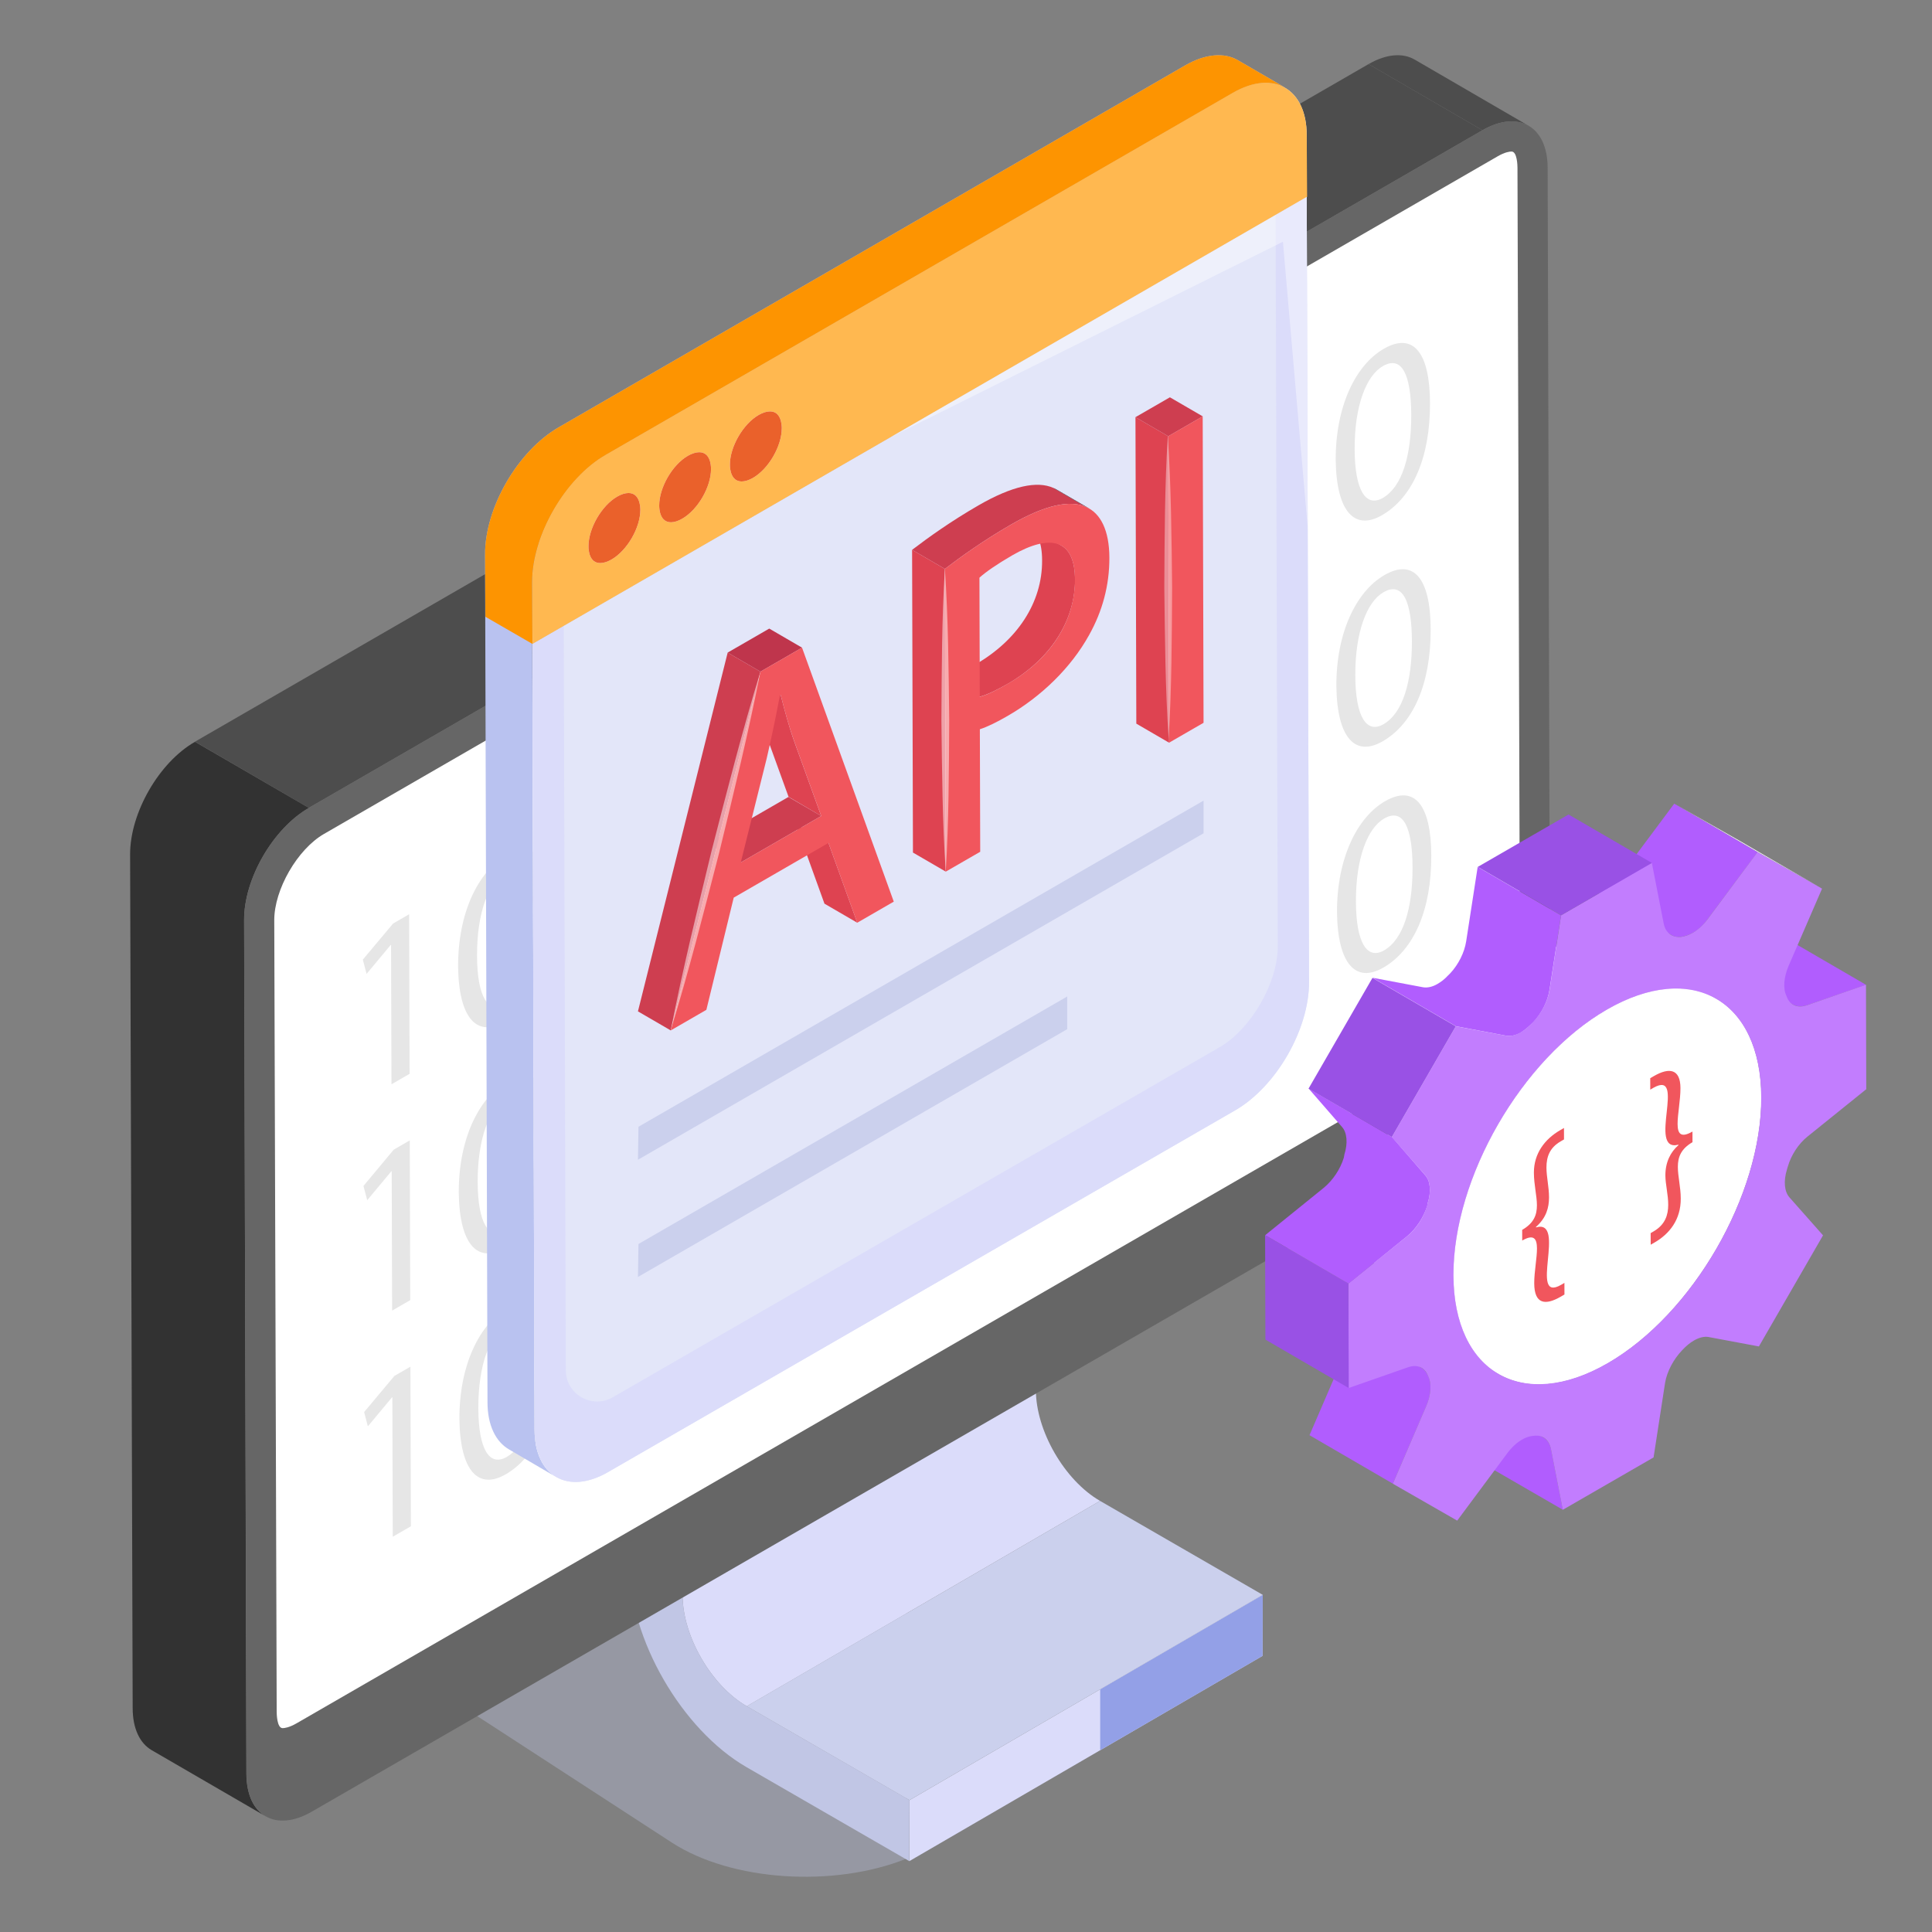 <svg width="70" height="70" viewBox="0 0 70 70" fill="none" xmlns="http://www.w3.org/2000/svg">
<rect x="0" y="0" width="70" height="70" fill="#808080" stroke="none"/>
<g opacity="0.4">
<path d="M32.821 44.17C25.983 47.334 19.146 50.496 12.306 53.661C9.675 54.875 9.381 57.041 11.636 58.503C15.877 61.256 20.112 64.01 24.347 66.763C26.505 68.162 30.2 68.395 32.821 67.351V44.17Z" fill="#B6BCD8"/>
</g>
<path d="M24.732 57.79L37.532 50.352C37.528 51.833 38.569 53.637 39.858 54.381L27.058 61.82C25.768 61.075 24.727 59.272 24.732 57.79Z" fill="#DBDCFA"/>
<path d="M24.754 49.736L37.555 42.297L37.532 50.351L24.731 57.79L24.754 49.736Z" fill="#DBE6FA"/>
<path d="M22.83 48.625L35.63 41.187L37.554 42.297L24.753 49.736L22.83 48.625Z" fill="#DBE6FA"/>
<path d="M32.952 65.223L45.752 57.784L45.746 59.994L32.946 67.433L32.952 65.223Z" fill="#DBDCFA"/>
<path d="M39.862 61.207V63.414L45.746 59.995L45.752 57.784L39.862 61.207Z" fill="#93A0E7"/>
<path d="M27.057 61.82L39.858 54.381L45.752 57.784L32.951 65.223L27.057 61.82Z" fill="#CBD0ED"/>
<path d="M24.754 49.736L24.731 57.79C24.727 59.271 25.768 61.075 27.057 61.819L32.952 65.222L32.945 67.432L27.051 64.029C24.703 62.673 22.8 59.378 22.808 56.679L22.831 48.625L24.754 49.736Z" fill="#C1C6E5"/>
<path d="M51.258 2.16L55.384 4.557C54.956 4.309 54.364 4.344 53.712 4.72L49.586 2.323C50.238 1.946 50.83 1.911 51.258 2.16Z" fill="#4D4D4D"/>
<path d="M11.191 29.27L7.065 26.872L49.586 2.322L53.712 4.72L11.191 29.27Z" fill="#4D4D4D"/>
<path d="M8.845 33.346L8.926 64.283C8.938 65.04 9.194 65.563 9.624 65.807L5.494 63.411C5.075 63.166 4.807 62.643 4.807 61.886L4.714 30.949C4.714 29.448 5.761 27.622 7.065 26.877L11.195 29.274C9.892 30.018 8.833 31.845 8.845 33.346Z" fill="#323232"/>
<path d="M53.712 4.718C55.01 3.969 56.069 4.572 56.074 6.075L56.161 37.017C56.166 38.52 55.113 40.343 53.815 41.093L11.293 65.642C9.994 66.392 8.935 65.788 8.931 64.285L8.843 33.344C8.839 31.841 9.891 30.018 11.19 29.268L53.712 4.718Z" fill="#666666"/>
<path d="M10.24 62.614C10.032 62.614 10.025 62.086 10.025 62.025L9.937 33.341C9.934 32.232 10.775 30.771 11.737 30.216L54.259 5.666C54.533 5.507 54.705 5.49 54.766 5.49C54.974 5.49 54.981 6.019 54.981 6.079L55.069 34.763C55.072 35.873 54.231 37.333 53.269 37.888L10.747 62.438C10.473 62.597 10.301 62.614 10.24 62.614Z" fill="white"/>
<path d="M14.152 34.242L14.169 34.232L14.184 39.286L14.84 38.907L14.824 33.125L14.243 33.461L13.146 34.769L13.282 35.286L14.152 34.242Z" fill="#E6E6E6"/>
<path d="M18.274 37.025C19.39 36.381 20.02 34.927 20.015 32.964C20.009 31.121 19.402 30.382 18.345 30.992C17.322 31.583 16.593 33.074 16.598 35.017C16.621 36.916 17.292 37.592 18.274 37.025ZM18.305 31.623C19.009 31.217 19.331 31.968 19.335 33.39C19.339 34.865 19.011 35.992 18.313 36.394C17.692 36.753 17.288 36.13 17.284 34.628C17.279 33.052 17.707 31.969 18.305 31.623Z" fill="#E6E6E6"/>
<path d="M22.101 29.652L22.119 29.642L22.133 34.697L22.79 34.318L22.773 28.535L22.192 28.871L21.096 30.179L21.231 30.696L22.101 29.652Z" fill="#E6E6E6"/>
<path d="M26.224 32.436C27.34 31.792 27.97 30.338 27.964 28.375C27.959 26.532 27.352 25.793 26.294 26.403C25.271 26.994 24.542 28.485 24.548 30.428C24.571 32.327 25.242 33.003 26.224 32.436ZM26.255 27.034C26.958 26.629 27.281 27.379 27.285 28.801C27.289 30.277 26.954 31.406 26.263 31.805C25.641 32.164 25.238 31.541 25.234 30.039C25.229 28.463 25.657 27.38 26.255 27.034Z" fill="#E6E6E6"/>
<path d="M30.05 25.063L30.068 25.053L30.082 30.108L30.739 29.729L30.722 23.946L30.141 24.282L29.045 25.59L29.18 26.107L30.05 25.063Z" fill="#E6E6E6"/>
<path d="M34.173 27.845C35.289 27.201 35.919 25.747 35.914 23.784C35.908 21.942 35.301 21.202 34.243 21.813C33.221 22.403 32.492 23.894 32.497 25.837C32.52 27.737 33.191 28.413 34.173 27.845ZM34.205 22.444C34.908 22.038 35.23 22.788 35.234 24.21C35.238 25.686 34.904 26.815 34.212 27.215C33.59 27.573 33.187 26.95 33.183 25.448C33.178 23.872 33.606 22.789 34.205 22.444Z" fill="#E6E6E6"/>
<path d="M37.999 20.472L38.017 20.462L38.031 25.517L38.688 25.138L38.671 19.355L38.09 19.691L36.994 20.999L37.129 21.516L37.999 20.472Z" fill="#E6E6E6"/>
<path d="M42.122 23.256C43.238 22.612 43.868 21.158 43.862 19.195C43.857 17.352 43.25 16.613 42.186 17.227C41.169 17.814 40.44 19.305 40.446 21.248C40.469 23.147 41.14 23.823 42.122 23.256ZM42.153 17.854C42.856 17.448 43.178 18.199 43.183 19.621C43.187 21.096 42.852 22.226 42.155 22.628C41.539 22.984 41.136 22.361 41.132 20.859C41.127 19.283 41.555 18.2 42.153 17.854Z" fill="#E6E6E6"/>
<path d="M45.949 15.884L45.966 15.873L45.98 20.928L46.637 20.549L46.621 14.767L46.04 15.102L44.943 16.41L45.079 16.928L45.949 15.884Z" fill="#E6E6E6"/>
<path d="M50.072 18.667C51.187 18.023 51.818 16.569 51.812 14.606C51.807 12.763 51.199 12.024 50.136 12.638C49.119 13.225 48.39 14.716 48.395 16.659C48.418 18.558 49.09 19.234 50.072 18.667ZM50.103 13.265C50.806 12.86 51.128 13.61 51.132 15.032C51.136 16.508 50.802 17.637 50.105 18.04C49.489 18.395 49.086 17.772 49.081 16.27C49.077 14.694 49.504 13.611 50.103 13.265Z" fill="#E6E6E6"/>
<path d="M14.175 42.442L14.192 42.432L14.207 47.486L14.863 47.107L14.847 41.318L14.266 41.654L13.169 42.969L13.305 43.486L14.175 42.442Z" fill="#E6E6E6"/>
<path d="M18.298 45.217C19.413 44.572 20.044 43.125 20.038 41.156C20.033 39.313 19.426 38.58 18.368 39.191C17.345 39.781 16.616 41.272 16.622 43.208C16.645 45.114 17.316 45.784 18.298 45.217ZM18.329 39.815C19.032 39.409 19.354 40.159 19.358 41.588C19.363 43.064 19.034 44.19 18.337 44.592C17.715 44.951 17.312 44.328 17.307 42.826C17.303 41.25 17.73 40.16 18.329 39.815Z" fill="#E6E6E6"/>
<path d="M22.125 37.852L22.142 37.842L22.156 42.897L22.813 42.517L22.797 36.728L22.215 37.064L21.119 38.379L21.255 38.896L22.125 37.852Z" fill="#E6E6E6"/>
<path d="M26.247 40.628C27.363 39.984 27.994 38.536 27.988 36.567C27.983 34.724 27.375 33.991 26.318 34.602C25.295 35.192 24.566 36.683 24.571 38.62C24.594 40.526 25.265 41.195 26.247 40.628ZM26.279 35.226C26.982 34.82 27.304 35.57 27.308 36.999C27.312 38.475 26.978 39.604 26.287 40.003C25.665 40.362 25.261 39.739 25.257 38.237C25.253 36.661 25.68 35.572 26.279 35.226Z" fill="#E6E6E6"/>
<path d="M30.074 33.262L30.091 33.252L30.106 38.307L30.762 37.928L30.746 32.139L30.165 32.474L29.068 33.789L29.204 34.306L30.074 33.262Z" fill="#E6E6E6"/>
<path d="M34.197 36.038C35.312 35.394 35.943 33.947 35.937 31.977C35.932 30.134 35.324 29.401 34.267 30.012C33.244 30.602 32.515 32.093 32.52 34.03C32.543 35.936 33.215 36.605 34.197 36.038ZM34.228 30.636C34.931 30.23 35.253 30.98 35.257 32.409C35.261 33.885 34.927 35.014 34.236 35.414C33.614 35.773 33.211 35.149 33.206 33.647C33.202 32.071 33.629 30.982 34.228 30.636Z" fill="#E6E6E6"/>
<path d="M38.023 28.673L38.04 28.663L38.054 33.718L38.711 33.339L38.694 27.55L38.113 27.885L37.017 29.2L37.152 29.718L38.023 28.673Z" fill="#E6E6E6"/>
<path d="M42.145 31.448C43.261 30.804 43.891 29.357 43.886 27.387C43.881 25.544 43.273 24.812 42.21 25.426C41.193 26.013 40.464 27.504 40.469 29.44C40.492 31.346 41.163 32.016 42.145 31.448ZM42.177 26.047C42.88 25.641 43.202 26.391 43.206 27.82C43.21 29.296 42.876 30.425 42.179 30.828C41.563 31.183 41.159 30.56 41.155 29.058C41.151 27.482 41.578 26.392 42.177 26.047Z" fill="#E6E6E6"/>
<path d="M45.972 24.084L45.989 24.074L46.004 29.128L46.66 28.749L46.644 22.96L46.063 23.295L44.966 24.61L45.102 25.128L45.972 24.084Z" fill="#E6E6E6"/>
<path d="M50.095 26.86C51.211 26.216 51.841 24.768 51.836 22.799C51.83 20.956 51.223 20.223 50.16 20.837C49.143 21.424 48.413 22.915 48.419 24.851C48.442 26.758 49.113 27.427 50.095 26.86ZM50.126 21.458C50.83 21.052 51.152 21.802 51.156 23.231C51.16 24.707 50.825 25.836 50.128 26.239C49.512 26.594 49.109 25.971 49.105 24.469C49.1 22.893 49.528 21.803 50.126 21.458Z" fill="#E6E6E6"/>
<path d="M14.289 49.853L13.193 51.162L13.328 51.679L14.198 50.635L14.216 50.624L14.23 55.679L14.887 55.3L14.87 49.518L14.289 49.853Z" fill="#E6E6E6"/>
<path d="M18.391 47.385C17.369 47.975 16.64 49.466 16.645 51.409C16.668 53.309 17.339 53.985 18.321 53.418C19.437 52.774 20.067 51.32 20.062 49.356C20.056 47.514 19.449 46.774 18.391 47.385ZM18.36 52.787C17.738 53.146 17.335 52.523 17.331 51.02C17.326 49.444 17.754 48.361 18.352 48.016C19.056 47.61 19.378 48.36 19.382 49.782C19.386 51.258 19.057 52.384 18.36 52.787Z" fill="#E6E6E6"/>
<path d="M22.239 45.263L21.143 46.572L21.278 47.089L22.148 46.044L22.165 46.035L22.18 51.089L22.836 50.71L22.82 44.928L22.239 45.263Z" fill="#E6E6E6"/>
<path d="M26.34 42.794C25.317 43.385 24.588 44.876 24.594 46.819C24.617 48.718 25.288 49.394 26.27 48.827C27.386 48.183 28.016 46.729 28.01 44.766C28.005 42.923 27.398 42.183 26.34 42.794ZM26.309 48.196C25.687 48.555 25.284 47.932 25.279 46.429C25.275 44.854 25.703 43.771 26.301 43.425C27.004 43.019 27.327 43.77 27.331 45.192C27.335 46.667 27 47.797 26.309 48.196Z" fill="#E6E6E6"/>
<path d="M30.188 40.673L29.091 41.982L29.227 42.499L30.097 41.455L30.114 41.445L30.128 46.499L30.785 46.12L30.769 40.338L30.188 40.673Z" fill="#E6E6E6"/>
<path d="M34.29 38.205C33.267 38.796 32.538 40.287 32.544 42.23C32.566 44.129 33.238 44.805 34.22 44.238C35.335 43.594 35.966 42.14 35.96 40.177C35.955 38.334 35.347 37.595 34.29 38.205ZM34.259 43.607C33.637 43.966 33.233 43.343 33.229 41.841C33.225 40.265 33.652 39.182 34.251 38.836C34.954 38.43 35.276 39.181 35.28 40.603C35.285 42.078 34.95 43.208 34.259 43.607Z" fill="#E6E6E6"/>
<path d="M38.137 36.084L37.041 37.392L37.176 37.909L38.046 36.865L38.063 36.855L38.078 41.91L38.734 41.531L38.718 35.748L38.137 36.084Z" fill="#E6E6E6"/>
<path d="M42.233 33.619C41.216 34.206 40.487 35.697 40.493 37.64C40.516 39.54 41.187 40.216 42.169 39.649C43.285 39.005 43.915 37.55 43.909 35.587C43.904 33.745 43.297 33.005 42.233 33.619ZM42.202 39.021C41.586 39.377 41.183 38.754 41.178 37.251C41.174 35.675 41.602 34.592 42.2 34.247C42.903 33.841 43.225 34.591 43.229 36.013C43.234 37.489 42.899 38.618 42.202 39.021Z" fill="#E6E6E6"/>
<path d="M46.086 31.495L44.99 32.803L45.125 33.32L45.995 32.276L46.013 32.266L46.027 37.321L46.684 36.941L46.667 31.159L46.086 31.495Z" fill="#E6E6E6"/>
<path d="M50.182 29.03C49.166 29.617 48.436 31.108 48.442 33.051C48.465 34.951 49.136 35.627 50.118 35.06C51.234 34.416 51.864 32.962 51.858 30.999C51.853 29.156 51.246 28.416 50.182 29.03ZM50.151 34.432C49.535 34.788 49.132 34.164 49.128 32.662C49.123 31.086 49.551 30.003 50.149 29.658C50.852 29.252 51.175 30.002 51.179 31.424C51.183 32.9 50.849 34.029 50.151 34.432Z" fill="#E6E6E6"/>
<path d="M46.565 3.176C46.073 2.899 45.406 2.937 44.663 3.365L21.95 16.479C20.476 17.323 19.279 19.401 19.279 21.102L19.368 51.801C19.368 52.645 19.67 53.237 20.149 53.514L18.444 52.516C17.965 52.239 17.663 51.647 17.663 50.803L17.575 20.104C17.562 18.403 18.759 16.337 20.245 15.48L42.945 2.367C43.688 1.939 44.369 1.901 44.847 2.178L46.565 3.176Z" fill="#B9C2F0"/>
<path d="M47.429 35.591C47.429 37.301 46.243 39.364 44.759 40.226L22.052 53.324C20.582 54.186 19.381 53.494 19.367 51.798L19.282 21.108L19.296 23.326L47.345 7.133L47.429 35.591Z" fill="#E3E6F9"/>
<path d="M47.429 35.591C47.429 37.301 46.243 39.364 44.759 40.226L22.052 53.324C20.582 54.186 19.381 53.494 19.367 51.798L19.282 21.108L19.296 23.326L47.345 7.133L47.429 35.591Z" fill="#DBDCFA"/>
<path d="M20.425 22.68L46.217 7.791L46.296 34.291C46.296 35.61 45.331 37.278 44.189 37.942L22.201 50.626C21.446 51.061 20.502 50.518 20.5 49.647L20.425 22.68Z" fill="#E3E6F9"/>
<path d="M47.345 4.901V7.134L19.296 23.327L19.282 21.109V21.095C19.282 19.399 20.469 17.322 21.953 16.474L44.66 3.361C46.13 2.513 47.345 3.206 47.345 4.901Z" fill="#E3E6F9"/>
<path d="M47.359 7.134H47.345L19.296 23.327L19.282 21.109V21.095C19.282 19.399 20.469 17.322 21.953 16.474L44.66 3.361C46.13 2.513 47.345 3.206 47.345 4.901L47.359 7.134Z" fill="#FFB850"/>
<path d="M46.565 3.176C46.073 2.899 45.406 2.937 44.663 3.365L21.95 16.479C20.476 17.323 19.279 19.401 19.279 21.102L19.292 23.331L17.587 22.346L17.575 20.104C17.562 18.403 18.759 16.337 20.245 15.48L42.945 2.367C43.688 1.939 44.369 1.901 44.847 2.178L46.565 3.176Z" fill="#FD9401"/>
<path d="M21.748 20.401C21.354 20.401 21.322 19.939 21.322 19.797C21.32 19.146 21.796 18.32 22.362 17.993C22.509 17.908 22.651 17.863 22.773 17.863C23.168 17.863 23.2 18.327 23.201 18.469C23.202 19.119 22.725 19.944 22.157 20.272C22.011 20.356 21.869 20.401 21.748 20.401Z" fill="white"/>
<path d="M24.31 18.923C23.916 18.923 23.884 18.46 23.884 18.319C23.882 17.667 24.358 16.841 24.924 16.514C25.071 16.43 25.213 16.385 25.335 16.385C25.73 16.385 25.762 16.848 25.762 16.99C25.764 17.64 25.287 18.466 24.719 18.793C24.573 18.878 24.431 18.923 24.31 18.923Z" fill="white"/>
<path d="M26.872 17.444C26.479 17.444 26.447 16.982 26.446 16.84C26.444 16.189 26.921 15.363 27.487 15.036C27.634 14.951 27.776 14.906 27.898 14.906C28.293 14.906 28.325 15.37 28.325 15.512C28.327 16.162 27.849 16.987 27.282 17.315C27.135 17.399 26.994 17.444 26.872 17.444Z" fill="white"/>
<g opacity="0.4">
<path d="M47.38 19.11L47.345 7.133L32.249 15.848L46.483 8.758L47.38 19.11Z" fill="white"/>
</g>
<path d="M21.748 20.401C21.354 20.401 21.322 19.939 21.322 19.797C21.32 19.146 21.796 18.32 22.362 17.993C22.509 17.908 22.651 17.863 22.773 17.863C23.168 17.863 23.2 18.327 23.201 18.469C23.202 19.119 22.725 19.944 22.157 20.272C22.011 20.356 21.869 20.401 21.748 20.401Z" fill="#EA612B"/>
<path d="M24.31 18.923C23.916 18.923 23.884 18.46 23.884 18.319C23.882 17.667 24.358 16.841 24.924 16.514C25.071 16.43 25.213 16.385 25.335 16.385C25.73 16.385 25.762 16.848 25.762 16.99C25.764 17.64 25.287 18.466 24.719 18.793C24.573 18.878 24.431 18.923 24.31 18.923Z" fill="#EA612B"/>
<path d="M26.872 17.444C26.479 17.444 26.447 16.982 26.446 16.84C26.444 16.189 26.921 15.363 27.487 15.036C27.634 14.951 27.776 14.906 27.898 14.906C28.293 14.906 28.325 15.37 28.325 15.512C28.327 16.162 27.849 16.987 27.282 17.315C27.135 17.399 26.994 17.444 26.872 17.444Z" fill="#EA612B"/>
<path d="M31.06 33.432L29.872 32.742L28.829 29.852L30.017 30.542L31.06 33.432Z" fill="#DE4351"/>
<path d="M26.839 31.249L25.651 30.559L28.567 28.875L29.755 29.565L26.839 31.249Z" fill="#CE3E50"/>
<path d="M29.754 29.566L28.571 28.87L27.615 26.232C27.398 25.624 27.246 25.059 27.105 24.494L28.288 25.189C28.429 25.743 28.581 26.319 28.799 26.927L29.754 29.566Z" fill="#DE4351"/>
<path d="M27.552 24.335L26.364 23.645L27.871 22.775L29.059 23.466L27.552 24.335Z" fill="#BF354C"/>
<path d="M24.302 37.334L23.114 36.644L26.365 23.645L27.553 24.335L24.302 37.334Z" fill="#CE3E50"/>
<path d="M29.059 23.465L27.552 24.335L24.302 37.334L25.593 36.588L26.584 32.523L30.017 30.541L31.06 33.432L32.383 32.668L29.059 23.465ZM26.839 31.249L27.777 27.487C27.958 26.714 28.117 25.941 28.255 25.204L28.288 25.186C28.429 25.748 28.582 26.317 28.799 26.922L29.755 29.565L26.839 31.249Z" fill="#F1565D"/>
<path d="M38.952 20.987C38.952 22.519 38.039 23.887 36.53 24.766C36.128 24.994 35.781 25.168 35.498 25.244L34.315 24.56C34.586 24.484 34.934 24.31 35.346 24.072C36.856 23.203 37.768 21.834 37.757 20.303C37.757 19.663 37.583 19.261 37.279 19.087L38.463 19.771C38.778 19.956 38.941 20.347 38.952 20.987Z" fill="#DE4351"/>
<path d="M34.235 20.612L33.047 19.922C33.65 19.463 34.446 18.892 35.446 18.314C36.684 17.599 37.578 17.418 38.161 17.676L39.349 18.366C38.766 18.108 37.872 18.29 36.634 19.004C35.634 19.582 34.838 20.153 34.235 20.612Z" fill="#CE3E50"/>
<path d="M38.279 17.735L39.467 18.425C39.429 18.403 39.39 18.384 39.349 18.366L38.161 17.676C38.202 17.693 38.241 17.713 38.279 17.735Z" fill="black"/>
<path d="M34.266 31.58L33.078 30.89L33.047 19.922L34.235 20.612L34.266 31.58Z" fill="#DE4351"/>
<path d="M39.349 18.367C38.766 18.109 37.872 18.291 36.634 19.005C35.634 19.583 34.838 20.154 34.235 20.613L34.267 31.581L35.515 30.861L35.502 26.422C35.793 26.328 36.137 26.154 36.514 25.936C37.73 25.234 38.805 24.193 39.459 23.01C39.942 22.149 40.198 21.209 40.195 20.207C40.192 19.218 39.878 18.595 39.349 18.367ZM36.532 24.762C36.123 24.998 35.779 25.172 35.499 25.247L35.487 20.931C35.702 20.733 36.121 20.441 36.67 20.124C38.047 19.329 38.943 19.531 38.947 20.99C38.951 22.523 38.039 23.892 36.532 24.762Z" fill="#F1565D"/>
<path d="M42.359 26.91L41.171 26.219L41.14 15.115L42.328 15.806L42.359 26.91Z" fill="#DE4351"/>
<path d="M42.328 15.806L41.14 15.115L42.388 14.395L43.576 15.085L42.328 15.806Z" fill="#CE3E50"/>
<path d="M43.576 15.084L43.607 26.188L42.359 26.909L42.328 15.805L43.576 15.084Z" fill="#F1565D"/>
<path d="M43.608 29.007L23.133 40.825L23.114 42.02L43.608 30.191V29.007Z" fill="#CBD0ED"/>
<path d="M38.667 36.105L23.133 45.072L23.114 46.267L38.667 37.289V36.105Z" fill="#CBD0ED"/>
<g opacity="0.5">
<path d="M34.266 31.58C34.144 29.753 34.131 27.925 34.109 26.097C34.12 24.269 34.122 22.441 34.235 20.612C34.358 22.44 34.371 24.268 34.392 26.096C34.381 27.924 34.378 29.752 34.266 31.58Z" fill="white"/>
</g>
<g opacity="0.4">
<path d="M42.342 26.765C42.22 24.937 42.207 23.109 42.185 21.281C42.196 19.453 42.199 17.625 42.311 15.797C42.434 17.625 42.447 19.453 42.468 21.28C42.457 23.108 42.454 24.937 42.342 26.765Z" fill="white"/>
</g>
<g opacity="0.5">
<path d="M24.301 37.333C24.73 35.138 25.264 32.97 25.789 30.799C26.347 28.637 26.896 26.472 27.552 24.334C27.124 26.529 26.59 28.697 26.064 30.868C25.506 33.03 24.956 35.195 24.301 37.333Z" fill="white"/>
</g>
<path d="M63.817 39.759C63.828 43.297 61.34 47.607 58.253 49.397C55.176 51.177 52.667 49.741 52.656 46.203C52.646 42.664 55.133 38.355 58.221 36.575C61.308 34.795 63.806 36.221 63.817 39.759Z" fill="white"/>
<path d="M56.623 54.7L53.603 52.954L53.175 50.749C53.132 50.545 53.036 50.406 52.907 50.331L55.927 52.087C56.055 52.162 56.152 52.301 56.194 52.494L56.623 54.7Z" fill="#B15DFE"/>
<path d="M67.609 35.682L65.478 36.42C65.274 36.485 65.103 36.474 64.964 36.399L61.944 34.643C62.084 34.729 62.255 34.729 62.458 34.664L64.589 33.926L67.609 35.682Z" fill="#B15DFE"/>
<path d="M63.677 30.873L60.659 29.119L62.998 30.444L66.016 32.198L63.677 30.873Z" fill="#F2F2F2"/>
<path d="M63.679 30.875L61.859 33.316C61.709 33.531 61.527 33.691 61.334 33.798C61.195 33.873 61.045 33.927 60.895 33.948C60.767 33.959 60.649 33.938 60.553 33.873L57.533 32.117C57.63 32.181 57.747 32.203 57.876 32.192C58.026 32.171 58.176 32.128 58.315 32.042C58.508 31.935 58.69 31.775 58.84 31.561L60.66 29.119L63.679 30.875Z" fill="#B15DFE"/>
<path d="M51.665 50.972L50.466 53.756L47.446 52L48.645 49.216C48.828 48.809 48.86 48.392 48.731 48.113L48.699 48.049C48.656 47.942 48.581 47.856 48.485 47.803L51.504 49.559C51.601 49.612 51.665 49.698 51.719 49.805L51.751 49.869C51.879 50.137 51.847 50.565 51.665 50.972Z" fill="#B15DFE"/>
<path d="M59.169 34.44L62.187 36.194C61.173 35.605 59.768 35.688 58.215 36.584L55.197 34.83C56.749 33.934 58.154 33.85 59.169 34.44Z" fill="white"/>
<path d="M54.287 49.776L51.269 48.021C50.268 47.44 49.648 46.204 49.643 44.448C49.633 40.913 52.12 36.605 55.197 34.829L58.215 36.583C55.139 38.359 52.652 42.667 52.662 46.202C52.667 47.959 53.287 49.194 54.287 49.776Z" fill="white"/>
<path d="M64.778 42.261L64.744 42.375C64.615 42.795 64.65 43.176 64.836 43.384L66.052 44.759L63.728 48.784L61.906 48.443C61.746 48.414 61.562 48.461 61.375 48.569C61.233 48.651 61.09 48.767 60.955 48.913C60.634 49.248 60.396 49.693 60.328 50.109L59.912 52.805L56.623 54.703L56.193 52.497C56.123 52.167 55.904 51.987 55.602 52.019L55.52 52.028C55.4 52.04 55.274 52.086 55.148 52.158C54.959 52.267 54.771 52.439 54.611 52.654L52.797 55.095L50.465 53.758L51.662 50.974C51.846 50.561 51.879 50.141 51.748 49.87L51.72 49.807C51.596 49.525 51.329 49.427 51.007 49.542L48.866 50.29L48.855 46.504L50.994 44.782C51.315 44.518 51.581 44.112 51.703 43.696L51.73 43.586C51.859 43.173 51.824 42.792 51.645 42.588L50.429 41.197L52.746 37.184L54.568 37.525C54.729 37.555 54.917 37.51 55.106 37.4C55.232 37.328 55.358 37.227 55.478 37.102L55.56 37.015C55.86 36.7 56.078 36.268 56.145 35.859L56.562 33.163L59.85 31.265L60.281 33.471C60.351 33.809 60.591 33.969 60.899 33.949C61.05 33.927 61.194 33.877 61.336 33.795C61.522 33.687 61.705 33.525 61.863 33.313L63.677 30.873L66.016 32.198L64.812 34.978C64.628 35.399 64.595 35.812 64.726 36.082L64.76 36.165C64.885 36.439 65.152 36.529 65.473 36.422L67.608 35.678L67.618 39.464L65.487 41.182C65.166 41.439 64.9 41.844 64.778 42.261ZM58.252 49.388C61.335 47.608 63.822 43.3 63.812 39.765C63.802 36.23 61.299 34.804 58.215 36.584C55.139 38.36 52.652 42.668 52.662 46.203C52.672 49.738 55.175 51.164 58.252 49.388Z" fill="#C27DFE"/>
<path d="M48.866 50.291L45.848 48.536L45.837 44.75L48.856 46.504L48.866 50.291Z" fill="#9951E5"/>
<path d="M51.73 43.585L51.709 43.692C51.58 44.11 51.312 44.517 50.991 44.784L48.86 46.508L45.841 44.752L47.972 43.029C48.293 42.761 48.56 42.364 48.689 41.947L48.71 41.829C48.839 41.422 48.807 41.037 48.625 40.833L47.415 39.441L50.434 41.197L51.644 42.589C51.826 42.793 51.858 43.178 51.73 43.585Z" fill="#B15DFE"/>
<path d="M56.559 33.166L56.141 35.864C56.077 36.271 55.863 36.7 55.563 37.021L55.477 37.107C55.36 37.224 55.231 37.331 55.103 37.407C54.921 37.513 54.728 37.556 54.567 37.524L52.747 37.181L49.727 35.425L51.548 35.768C51.708 35.8 51.901 35.758 52.083 35.65C52.212 35.575 52.34 35.479 52.458 35.35L52.544 35.265C52.843 34.944 53.058 34.515 53.122 34.108L53.539 31.41L56.559 33.166Z" fill="#B15DFE"/>
<path d="M56.562 33.163L53.543 31.409L56.831 29.511L59.85 31.265L56.562 33.163Z" fill="#9951E5"/>
<path d="M50.429 41.198L47.41 39.444L49.727 35.431L52.746 37.185L50.429 41.198Z" fill="#9951E5"/>
<path d="M56.666 40.869L56.667 41.284L56.549 41.352C56.158 41.578 56.03 41.896 56.031 42.306C56.033 42.983 56.404 43.789 55.651 44.454L55.651 44.471C56.782 44.144 55.368 47.241 56.563 46.551L56.682 46.482L56.683 46.903L56.545 46.983C55.996 47.3 55.59 47.261 55.588 46.494C55.585 45.673 56.001 44.457 55.153 44.947L55.151 44.561C56.007 44.066 55.579 43.368 55.576 42.489C55.574 41.795 55.969 41.272 56.528 40.949L56.666 40.869Z" fill="#F1565D"/>
<path d="M59.924 38.988C60.483 38.665 60.884 38.729 60.886 39.422C60.889 40.289 60.462 41.494 61.321 40.998L61.322 41.384C60.477 41.873 60.895 42.59 60.897 43.428C60.9 44.195 60.485 44.707 59.946 45.019L59.808 45.098L59.806 44.678L59.92 44.612C60.752 44.119 60.342 43.226 60.34 42.589C60.339 42.106 60.526 41.742 60.813 41.491L60.813 41.474C59.669 41.771 61.124 38.729 59.91 39.411L59.792 39.48L59.791 39.065L59.924 38.988Z" fill="#F1565D"/>
</svg>

